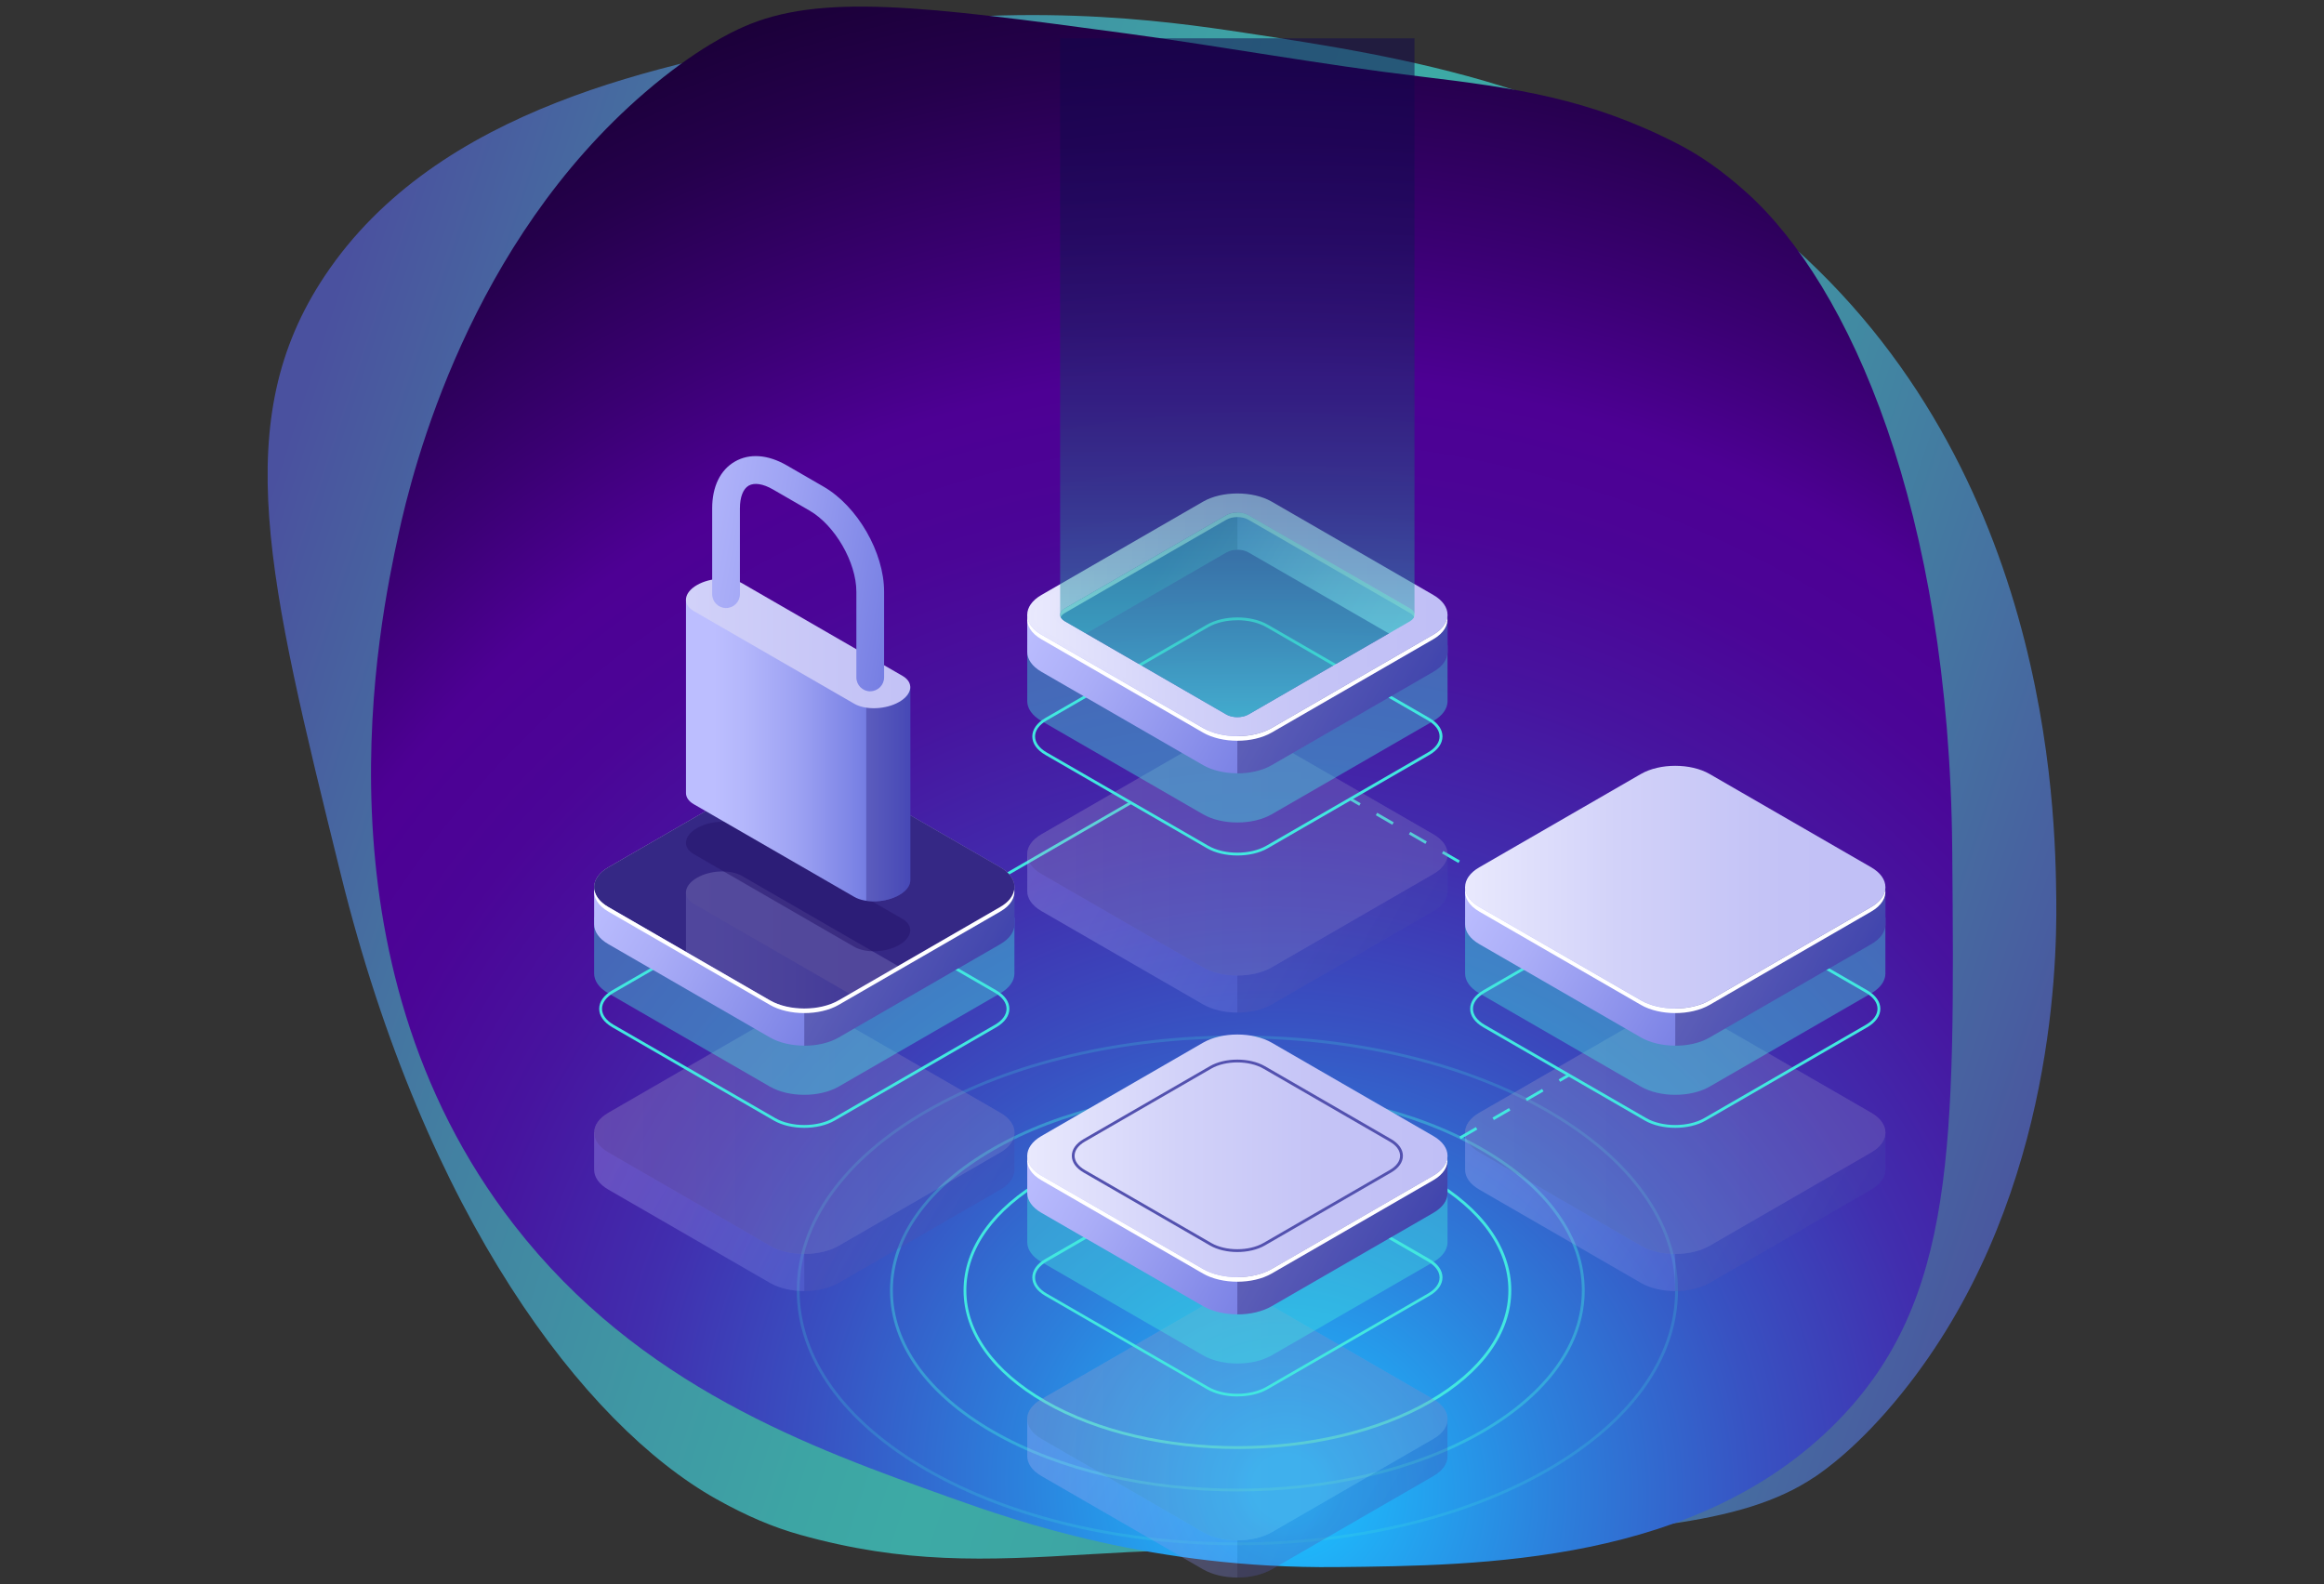 <?xml version="1.0" encoding="UTF-8"?>
<svg xmlns="http://www.w3.org/2000/svg" width="377" height="257" xmlns:xlink="http://www.w3.org/1999/xlink" viewBox="0 0 377 257">
  <rect x="0" y="0" width="377" height="257" fill="#333333" stroke="none"/>
  <defs>
    <style>
      .uuid-2d4c0079-15d6-4300-a5fa-d0e8d7c78477 {
        fill: url(#uuid-e4d0edba-671e-4df9-b4d0-37b944e22ee8);
      }

      .uuid-2d4c0079-15d6-4300-a5fa-d0e8d7c78477, .uuid-7a950a3b-06a1-48db-8ef9-fc72a2fc4776, .uuid-74b0cd50-e785-4b78-bdb3-ade802728a39, .uuid-9e3fcde3-16d3-4291-8264-69091a6544ab, .uuid-3e551daf-2fba-408d-a205-1602e8944d00, .uuid-368892e9-7992-428c-9500-7ddceefe43b2, .uuid-889365cb-3622-4b6f-b969-98321741a870, .uuid-dec9cd2f-1a17-4183-b0ff-939e226aeac0, .uuid-ac3d0be4-e1c3-4c3e-81ca-81c5a4dd141c, .uuid-add8c8bd-8408-4aa2-872e-7eda6b27fd5a, .uuid-e57b1f7a-2e5d-4db4-afb7-97a3eff95682, .uuid-40823f1f-7934-438c-9720-9937b5c29944, .uuid-03dd31e2-8a43-4ba3-b11a-81ebefd1292b, .uuid-54756639-b0c2-42bc-8036-79ed16726a2e, .uuid-6670aa2f-4ff7-4d62-94c8-3924132ec875, .uuid-3fc22a97-26c6-4188-b2fe-1264c3cf4437, .uuid-5e655bb1-f4e3-45d0-a7d3-fba5ac5cc64c, .uuid-bb1f9734-555e-4dc0-8657-e3885317396c, .uuid-fef85fcb-4f82-4043-b7f4-9da6b8b588d0, .uuid-b4dcf3de-2125-47e7-96e5-7fdfe65dd355, .uuid-c97a3e66-06f5-4185-bc58-831d7fd34a69, .uuid-856bfc49-6863-4284-8738-597874ad511f, .uuid-2d0484ad-9d33-4335-ba67-94c26d3c68e3, .uuid-abc890b3-66c9-4353-8a7f-1c8bfbea32bb, .uuid-dc68ea7c-9079-435d-afc5-717d05018dcb, .uuid-8f4aa974-9ee3-4f9a-b678-f2891fc958f0, .uuid-5ad386b9-843f-40e7-895b-192c3acb7a1a, .uuid-1b0cfe45-24fb-4d16-b7c4-12f492ab25b9, .uuid-62c15f5f-3be1-4fb5-ac63-c0d9e3265f7e, .uuid-506584fc-43cf-4a7c-9da8-9af54645c361, .uuid-1883585c-771a-4653-a9aa-107f9c69fd69, .uuid-0cb494ae-dadd-4264-a839-12bc5985fb93, .uuid-ed591919-5526-4585-b383-ee1a614238e2, .uuid-ea2c74dd-5bf5-4c81-b687-0bca0343bcf3, .uuid-a7cc0e16-1800-41d5-ac84-b3747e46571e, .uuid-d2bbf9ef-e4ae-4841-9aa4-b658beb7be94, .uuid-1e983a55-ea39-475c-9ab7-3b47be7de11e, .uuid-bf7f616a-b63c-4e28-8731-ff172fdca24d {
        stroke-width: 0px;
      }

      .uuid-7a950a3b-06a1-48db-8ef9-fc72a2fc4776 {
        fill: url(#uuid-b66e10da-74c8-46cb-9a53-0adaf19b715f);
      }

      .uuid-74b0cd50-e785-4b78-bdb3-ade802728a39 {
        fill: url(#uuid-f34eec60-1a96-4393-8c68-8e2a46e2e536);
      }

      .uuid-9e3fcde3-16d3-4291-8264-69091a6544ab, .uuid-5e655bb1-f4e3-45d0-a7d3-fba5ac5cc64c, .uuid-5ad386b9-843f-40e7-895b-192c3acb7a1a {
        fill: #42e8e0;
      }

      .uuid-3e551daf-2fba-408d-a205-1602e8944d00 {
        fill: url(#uuid-e6f96fd2-064e-4b3b-8f3c-c90935768a73);
      }

      .uuid-368892e9-7992-428c-9500-7ddceefe43b2 {
        fill: url(#uuid-1936cb2e-cb52-42d5-b816-68af070d2037);
      }

      .uuid-917b8144-e028-45ff-a9f0-58225a04c08b {
        opacity: .51;
      }

      .uuid-889365cb-3622-4b6f-b969-98321741a870 {
        fill: url(#uuid-90e4a890-4f12-48bc-9d93-b42789bf5a0d);
      }

      .uuid-dec9cd2f-1a17-4183-b0ff-939e226aeac0 {
        fill: url(#uuid-46a375d3-6d6f-44d2-bce0-ab251547580c);
      }

      .uuid-ac3d0be4-e1c3-4c3e-81ca-81c5a4dd141c {
        fill: url(#uuid-bd49981c-7037-4933-a6e5-1962beba0f57);
      }

      .uuid-add8c8bd-8408-4aa2-872e-7eda6b27fd5a {
        fill: url(#uuid-0ea4bd77-4eae-4471-81ad-edd192a4b2bc);
        mix-blend-mode: lighten;
      }

      .uuid-add8c8bd-8408-4aa2-872e-7eda6b27fd5a, .uuid-ed591919-5526-4585-b383-ee1a614238e2 {
        opacity: .5;
      }

      .uuid-e57b1f7a-2e5d-4db4-afb7-97a3eff95682 {
        fill: url(#uuid-cb4041d8-3fa0-4ac1-a779-9e7dc262b705);
        opacity: .66;
      }

      .uuid-cb3f63b7-301e-4049-8202-637f905234b6 {
        isolation: isolate;
      }

      .uuid-40823f1f-7934-438c-9720-9937b5c29944 {
        fill: url(#uuid-77fec47f-5ee1-4013-9d1d-ae26ca96696d);
      }

      .uuid-03dd31e2-8a43-4ba3-b11a-81ebefd1292b, .uuid-54756639-b0c2-42bc-8036-79ed16726a2e {
        fill: #0f054c;
      }

      .uuid-d0b150ab-1d40-4966-9463-a2ee8fa680d8, .uuid-5e655bb1-f4e3-45d0-a7d3-fba5ac5cc64c {
        opacity: .2;
      }

      .uuid-54756639-b0c2-42bc-8036-79ed16726a2e, .uuid-af02582c-58ba-4c20-b16a-252892518e8b, .uuid-8f4aa974-9ee3-4f9a-b678-f2891fc958f0 {
        opacity: .3;
      }

      .uuid-6670aa2f-4ff7-4d62-94c8-3924132ec875 {
        fill: none;
      }

      .uuid-3fc22a97-26c6-4188-b2fe-1264c3cf4437 {
        fill: url(#uuid-703a8900-079b-4bdc-9383-6cd7af437407);
      }

      .uuid-bb1f9734-555e-4dc0-8657-e3885317396c {
        fill: url(#uuid-8aa47414-4f87-4d6a-bdab-c78d42a95dec);
      }

      .uuid-fef85fcb-4f82-4043-b7f4-9da6b8b588d0 {
        fill: url(#uuid-5a5c5cf4-4864-471a-9cdf-6d5ba648b38f);
      }

      .uuid-b4dcf3de-2125-47e7-96e5-7fdfe65dd355 {
        fill: url(#uuid-9e19fc0c-6d55-4cca-b392-de895bf77c3e);
      }

      .uuid-c97a3e66-06f5-4185-bc58-831d7fd34a69 {
        fill: url(#uuid-b443501b-3b51-4e50-b656-e45f2d6c8705);
      }

      .uuid-856bfc49-6863-4284-8738-597874ad511f {
        fill: url(#uuid-501f8a0e-2359-4394-b622-c5b995e70ea0);
      }

      .uuid-a8061ab0-d4c2-4421-ab30-b05518976ca8 {
        clip-path: url(#uuid-f252dd0a-7d71-4dd0-bf18-d4b3433b3bda);
      }

      .uuid-2d0484ad-9d33-4335-ba67-94c26d3c68e3 {
        fill: url(#uuid-d0abd267-7904-4d6d-bffb-83884a0db87f);
      }

      .uuid-abc890b3-66c9-4353-8a7f-1c8bfbea32bb {
        fill: url(#uuid-3305673b-63c1-44e6-be22-d1db1c102cde);
      }

      .uuid-dc68ea7c-9079-435d-afc5-717d05018dcb {
        fill: #fff;
      }

      .uuid-8f4aa974-9ee3-4f9a-b678-f2891fc958f0, .uuid-ed591919-5526-4585-b383-ee1a614238e2, .uuid-a7cc0e16-1800-41d5-ac84-b3747e46571e {
        fill: #24126a;
      }

      .uuid-5ad386b9-843f-40e7-895b-192c3acb7a1a {
        opacity: .4;
      }

      .uuid-1b0cfe45-24fb-4d16-b7c4-12f492ab25b9 {
        fill: url(#uuid-66a9e13a-3daf-49fc-9fd2-737a69e574ac);
      }

      .uuid-62c15f5f-3be1-4fb5-ac63-c0d9e3265f7e {
        fill: #453c9e;
      }

      .uuid-506584fc-43cf-4a7c-9da8-9af54645c361 {
        fill: url(#uuid-547af570-6dec-4297-b7d3-89407f0db554);
      }

      .uuid-1883585c-771a-4653-a9aa-107f9c69fd69 {
        fill: #5351af;
      }

      .uuid-0cb494ae-dadd-4264-a839-12bc5985fb93 {
        fill: url(#uuid-899e6def-8f27-4f55-b7c9-4e372e550598);
      }

      .uuid-ea2c74dd-5bf5-4c81-b687-0bca0343bcf3 {
        fill: url(#uuid-853f1921-9cbe-41c8-b4ad-742f7e6f6a9d);
      }

      .uuid-d2bbf9ef-e4ae-4841-9aa4-b658beb7be94 {
        fill: url(#uuid-a91be9bf-6fe9-4461-a6a7-510628083f11);
      }

      .uuid-1e983a55-ea39-475c-9ab7-3b47be7de11e {
        fill: url(#uuid-0eac629e-cb1c-4b0d-9271-8b32d95dff2e);
      }

      .uuid-bf7f616a-b63c-4e28-8731-ff172fdca24d {
        fill: url(#uuid-4358faf0-3d25-4322-bc01-8ead54b70eaf);
      }
    </style>
    <linearGradient id="uuid-cb4041d8-3fa0-4ac1-a779-9e7dc262b705" data-name="Áåçûìÿííûé ãðàäèåíò 364" x1="-1714.49" y1="-309.62" x2="-1459.04" y2="-309.62" gradientTransform="translate(-1527.29 -792.97) rotate(-161.73) scale(1.21 1.1)" gradientUnits="userSpaceOnUse">
      <stop offset="0" stop-color="#5761d7"/>
      <stop offset="0" stop-color="#5665d7"/>
      <stop offset=".13" stop-color="#4f93da"/>
      <stop offset=".24" stop-color="#49b8dc"/>
      <stop offset=".34" stop-color="#45d2de"/>
      <stop offset=".43" stop-color="#42e2df"/>
      <stop offset=".51" stop-color="#42e8e0"/>
      <stop offset=".57" stop-color="#43e0df"/>
      <stop offset=".67" stop-color="#46cbde"/>
      <stop offset=".8" stop-color="#4ba9db"/>
      <stop offset=".93" stop-color="#537ad8"/>
      <stop offset="1" stop-color="#5761d7"/>
    </linearGradient>
    <radialGradient id="uuid-e6f96fd2-064e-4b3b-8f3c-c90935768a73" cx="-250.98" cy="-120.26" fx="-250.98" fy="-120.26" r="248.32" gradientTransform="translate(385.17 492.93) rotate(29.96) scale(1.11 1.08)" gradientUnits="userSpaceOnUse">
      <stop offset=".02" stop-color="#1dbfff"/>
      <stop offset=".03" stop-color="#1eb8fb"/>
      <stop offset=".16" stop-color="#2c80dc"/>
      <stop offset=".28" stop-color="#3852c2"/>
      <stop offset=".39" stop-color="#412eae"/>
      <stop offset=".5" stop-color="#47149f"/>
      <stop offset=".59" stop-color="#4b0597"/>
      <stop offset=".67" stop-color="#4d0094"/>
      <stop offset=".75" stop-color="#3b0074"/>
      <stop offset=".86" stop-color="#25004c"/>
      <stop offset=".95" stop-color="#180033"/>
      <stop offset="1" stop-color="#13002a"/>
    </radialGradient>
    <linearGradient id="uuid-547af570-6dec-4297-b7d3-89407f0db554" data-name="Áåçûìÿííûé ãðàäèåíò 54" x1="244.45" y1="171.93" x2="298.55" y2="203.16" gradientUnits="userSpaceOnUse">
      <stop offset="0" stop-color="#bcbeff"/>
      <stop offset=".23" stop-color="#aaadf7"/>
      <stop offset=".68" stop-color="#7b82e5"/>
      <stop offset="1" stop-color="#5761d7"/>
    </linearGradient>
    <linearGradient id="uuid-90e4a890-4f12-48bc-9d93-b42789bf5a0d" data-name="Áåçûìÿííûé ãðàäèåíò 267" x1="237.67" y1="183.74" x2="305.85" y2="183.74" gradientUnits="userSpaceOnUse">
      <stop offset="0" stop-color="#e9e9fd"/>
      <stop offset=".36" stop-color="#d2d2f9"/>
      <stop offset=".71" stop-color="#c4c3f6"/>
      <stop offset="1" stop-color="#c0bff6"/>
    </linearGradient>
    <linearGradient id="uuid-501f8a0e-2359-4394-b622-c5b995e70ea0" data-name="Áåçûìÿííûé ãðàäèåíò 54" x1="244.45" y1="132.12" x2="298.55" y2="163.35" xlink:href="#uuid-547af570-6dec-4297-b7d3-89407f0db554"/>
    <linearGradient id="uuid-703a8900-079b-4bdc-9383-6cd7af437407" data-name="Áåçûìÿííûé ãðàäèåíò 267" x1="237.67" y1="143.92" y2="143.92" xlink:href="#uuid-90e4a890-4f12-48bc-9d93-b42789bf5a0d"/>
    <linearGradient id="uuid-9e19fc0c-6d55-4cca-b392-de895bf77c3e" data-name="Áåçûìÿííûé ãðàäèåíò 54" x1="103.17" y1="171.93" x2="157.26" y2="203.16" xlink:href="#uuid-547af570-6dec-4297-b7d3-89407f0db554"/>
    <linearGradient id="uuid-5a5c5cf4-4864-471a-9cdf-6d5ba648b38f" data-name="Áåçûìÿííûé ãðàäèåíò 267" x1="96.38" x2="164.56" xlink:href="#uuid-90e4a890-4f12-48bc-9d93-b42789bf5a0d"/>
    <linearGradient id="uuid-899e6def-8f27-4f55-b7c9-4e372e550598" data-name="Áåçûìÿííûé ãðàäèåíò 54" x1="103.17" y1="132.12" x2="157.26" y2="163.35" xlink:href="#uuid-547af570-6dec-4297-b7d3-89407f0db554"/>
    <linearGradient id="uuid-4358faf0-3d25-4322-bc01-8ead54b70eaf" data-name="Áåçûìÿííûé ãðàäèåíò 267" x1="96.38" y1="143.92" x2="164.56" y2="143.92" xlink:href="#uuid-90e4a890-4f12-48bc-9d93-b42789bf5a0d"/>
    <linearGradient id="uuid-8aa47414-4f87-4d6a-bdab-c78d42a95dec" data-name="Áåçûìÿííûé ãðàäèåíò 54" x1="173.42" y1="218.41" x2="227.51" y2="249.64" xlink:href="#uuid-547af570-6dec-4297-b7d3-89407f0db554"/>
    <linearGradient id="uuid-f34eec60-1a96-4393-8c68-8e2a46e2e536" data-name="Áåçûìÿííûé ãðàäèåíò 267" x1="166.64" y1="230.21" x2="234.82" y2="230.21" xlink:href="#uuid-90e4a890-4f12-48bc-9d93-b42789bf5a0d"/>
    <linearGradient id="uuid-b443501b-3b51-4e50-b656-e45f2d6c8705" data-name="Áåçûìÿííûé ãðàäèåíò 54" x1="173.42" y1="175.7" x2="227.51" y2="206.93" xlink:href="#uuid-547af570-6dec-4297-b7d3-89407f0db554"/>
    <linearGradient id="uuid-1936cb2e-cb52-42d5-b816-68af070d2037" data-name="Áåçûìÿííûé ãðàäèåíò 267" x1="166.64" y1="187.5" x2="234.82" y2="187.5" xlink:href="#uuid-90e4a890-4f12-48bc-9d93-b42789bf5a0d"/>
    <linearGradient id="uuid-d0abd267-7904-4d6d-bffb-83884a0db87f" data-name="Áåçûìÿííûé ãðàäèåíò 54" x1="173.42" y1="126.76" x2="227.51" y2="157.99" xlink:href="#uuid-547af570-6dec-4297-b7d3-89407f0db554"/>
    <linearGradient id="uuid-46a375d3-6d6f-44d2-bce0-ab251547580c" data-name="Áåçûìÿííûé ãðàäèåíò 267" x1="166.64" y1="138.56" x2="234.82" y2="138.56" xlink:href="#uuid-90e4a890-4f12-48bc-9d93-b42789bf5a0d"/>
    <linearGradient id="uuid-e4d0edba-671e-4df9-b4d0-37b944e22ee8" data-name="Áåçûìÿííûé ãðàäèåíò 54" x1="173.42" y1="87.94" x2="227.51" y2="119.17" xlink:href="#uuid-547af570-6dec-4297-b7d3-89407f0db554"/>
    <linearGradient id="uuid-853f1921-9cbe-41c8-b4ad-742f7e6f6a9d" data-name="Áåçûìÿííûé ãðàäèåíò 34" x1="176.67" y1="85.83" x2="224.91" y2="113.69" gradientUnits="userSpaceOnUse">
      <stop offset=".24" stop-color="#5761d7"/>
      <stop offset=".39" stop-color="#7a81e5"/>
      <stop offset=".55" stop-color="#979bf0"/>
      <stop offset=".7" stop-color="#abaef8"/>
      <stop offset=".85" stop-color="#b7bafd"/>
      <stop offset="1" stop-color="#bcbeff"/>
    </linearGradient>
    <linearGradient id="uuid-66a9e13a-3daf-49fc-9fd2-737a69e574ac" data-name="Áåçûìÿííûé ãðàäèåíò 267" x1="166.64" y1="99.74" x2="234.82" y2="99.74" xlink:href="#uuid-90e4a890-4f12-48bc-9d93-b42789bf5a0d"/>
    <linearGradient id="uuid-a91be9bf-6fe9-4461-a6a7-510628083f11" data-name="Áåçûìÿííûé ãðàäèåíò 267" x1="167.68" y1="99.74" x2="233.77" y2="99.74" xlink:href="#uuid-90e4a890-4f12-48bc-9d93-b42789bf5a0d"/>
    <linearGradient id="uuid-0ea4bd77-4eae-4471-81ad-edd192a4b2bc" data-name="Áåçûìÿííûé ãðàäèåíò 56" x1="200.72" y1="116.34" x2="200.72" y2="6.21" gradientUnits="userSpaceOnUse">
      <stop offset="0" stop-color="#42e8e0"/>
      <stop offset=".11" stop-color="#36b5bf"/>
      <stop offset=".22" stop-color="#2c87a0"/>
      <stop offset=".34" stop-color="#235f86"/>
      <stop offset=".46" stop-color="#1b3e71"/>
      <stop offset=".58" stop-color="#162560"/>
      <stop offset=".71" stop-color="#121355"/>
      <stop offset=".85" stop-color="#0f084e"/>
      <stop offset="1" stop-color="#0f054c"/>
    </linearGradient>
    <clipPath id="uuid-f252dd0a-7d71-4dd0-bf18-d4b3433b3bda">
      <path class="uuid-6670aa2f-4ff7-4d62-94c8-3924132ec875" d="M124.91,162.27l-26.22-15.14c-3.07-1.77-3.07-4.66,0-6.43l26.22-15.14c3.07-1.77,8.07-1.77,11.14,0l26.22,15.14c3.07,1.77,3.07,4.66,0,6.43l-26.22,15.14c-3.07,1.77-8.07,1.77-11.14,0Z"/>
    </clipPath>
    <linearGradient id="uuid-3305673b-63c1-44e6-be22-d1db1c102cde" data-name="Áåçûìÿííûé ãðàäèåíò 36" x1="115.84" y1="169.26" x2="152.23" y2="169.26" gradientUnits="userSpaceOnUse">
      <stop offset="0" stop-color="#bcbeff"/>
      <stop offset=".14" stop-color="#b3b6fb"/>
      <stop offset=".37" stop-color="#9da2f3"/>
      <stop offset=".65" stop-color="#7981e4"/>
      <stop offset=".87" stop-color="#5761d7"/>
    </linearGradient>
    <linearGradient id="uuid-bd49981c-7037-4933-a6e5-1962beba0f57" data-name="Áåçûìÿííûé ãðàäèåíò 267" x1="77.49" y1="151.88" x2="167.29" y2="151.88" xlink:href="#uuid-90e4a890-4f12-48bc-9d93-b42789bf5a0d"/>
    <linearGradient id="uuid-b66e10da-74c8-46cb-9a53-0adaf19b715f" data-name="Áåçûìÿííûé ãðàäèåíò 36" y1="121.77" y2="121.77" xlink:href="#uuid-3305673b-63c1-44e6-be22-d1db1c102cde"/>
    <linearGradient id="uuid-77fec47f-5ee1-4013-9d1d-ae26ca96696d" data-name="Áåçûìÿííûé ãðàäèåíò 267" x1="77.49" y1="104.39" x2="167.29" y2="104.39" xlink:href="#uuid-90e4a890-4f12-48bc-9d93-b42789bf5a0d"/>
    <linearGradient id="uuid-0eac629e-cb1c-4b0d-9271-8b32d95dff2e" data-name="Áåçûìÿííûé ãðàäèåíò 36" x1="102.3" y1="87.95" x2="167.34" y2="99.12" xlink:href="#uuid-3305673b-63c1-44e6-be22-d1db1c102cde"/>
  </defs>
  <g class="uuid-cb3f63b7-301e-4049-8202-637f905234b6">
    <g id="uuid-0584bf3f-f0dc-4e0d-ba0a-e9692b853e53" data-name="Designs">
      <g id="uuid-9c987a80-cadd-4585-abca-b6696c8ca40b" data-name="4">
        <path class="uuid-e57b1f7a-2e5d-4db4-afb7-97a3eff95682" d="M294.31,239.65c1.59-1.07,7.24-4.97,14.24-13.68,24.12-29.97,25.16-68.14,25.02-80.07-.17-14.14-.84-71.96-46.68-109.29-27.74-22.59-59.4-27.4-85.18-31.32-12.45-1.89-37.68-5.51-68.91.36-24.89,4.67-61.78,11.6-80.12,39.11-15.59,23.39-9.29,48.92,2.6,97.06,13.69,55.46,39.49,89.29,60.83,101.31,5.03,2.83,9.42,4.66,13.72,5.86,16.84,4.69,29.76,4.2,46.9,3.15,17.15-1.06,34.4-1.07,51.58-1.88,35.95-1.68,54.17-2.69,66-10.62Z"/>
        <path class="uuid-3e551daf-2fba-408d-a205-1602e8944d00" d="M120.53,4.39c-1.67.74-7.65,3.5-15.9,10.6-28.4,24.43-37.59,60.55-40.04,71.93-2.9,13.48-14.77,68.58,18.83,111.83,20.34,26.18,48.09,36.1,70.67,44.17,10.91,3.9,33.07,11.6,62.72,11.3,23.64-.24,58.67-.6,81.28-23.67,19.22-19.61,19.01-44.96,18.6-92.75-.47-55.06-16.62-91.59-33.43-106.63-3.96-3.54-7.56-6.03-11.21-7.89-14.3-7.31-26.15-9.02-41.95-10.91-15.82-1.89-31.5-4.79-47.29-6.93-33.05-4.47-49.83-6.59-62.29-1.05Z"/>
        <g>
          <g>
            <path class="uuid-5ad386b9-843f-40e7-895b-192c3acb7a1a" d="M200.73,241.95c-14.41,0-28.82-3.17-39.8-9.5-10.67-6.16-16.55-14.37-16.55-23.11s5.88-16.95,16.55-23.11c21.94-12.67,57.65-12.67,79.59,0,10.67,6.16,16.55,14.37,16.55,23.11s-5.88,16.94-16.55,23.11c-10.97,6.33-25.38,9.5-39.79,9.5ZM200.72,177.18c-14.33,0-28.66,3.15-39.56,9.45-10.52,6.08-16.32,14.14-16.32,22.71,0,8.57,5.8,16.63,16.32,22.71,21.82,12.6,57.31,12.6,79.13,0,10.52-6.08,16.32-14.14,16.32-22.71s-5.8-16.63-16.32-22.71c-10.91-6.3-25.24-9.45-39.57-9.45Z"/>
            <path class="uuid-5e655bb1-f4e3-45d0-a7d3-fba5ac5cc64c" d="M200.73,250.68c-18.29,0-36.57-4.02-50.5-12.06-13.53-7.81-20.98-18.21-20.98-29.29,0-11.07,7.45-21.47,20.98-29.29,27.84-16.08,73.15-16.08,100.99,0,13.53,7.81,20.98,18.21,20.98,29.29s-7.45,21.47-20.98,29.29c-13.92,8.04-32.21,12.06-50.5,12.06ZM200.72,168.44c-18.2,0-36.41,4-50.26,12-13.38,7.73-20.75,17.99-20.75,28.89s7.37,21.16,20.75,28.89c27.72,16,72.82,16,100.53,0,13.38-7.73,20.75-17.99,20.75-28.89s-7.37-21.16-20.75-28.89c-13.86-8-32.06-12-50.27-12Z"/>
            <path class="uuid-9e3fcde3-16d3-4291-8264-69091a6544ab" d="M200.73,235.06c-11.36,0-22.72-2.5-31.36-7.49-8.42-4.86-13.06-11.34-13.06-18.24s4.64-13.38,13.06-18.24c17.29-9.99,45.43-9.98,62.73,0,8.42,4.86,13.06,11.34,13.06,18.24s-4.64,13.38-13.06,18.24h0c-8.65,4.99-20.01,7.49-31.36,7.49ZM200.72,184.06c-11.28,0-22.55,2.48-31.13,7.43-8.27,4.78-12.83,11.11-12.83,17.84s4.56,13.07,12.83,17.84c17.17,9.91,45.1,9.91,62.27,0h0c8.27-4.78,12.83-11.11,12.83-17.84s-4.56-13.07-12.83-17.84c-8.58-4.96-19.86-7.43-31.13-7.43Z"/>
          </g>
          <g>
            <rect class="uuid-9e3fcde3-16d3-4291-8264-69091a6544ab" x="250.64" y="147.12" width=".46" height="1.7" transform="translate(-2.7 291.27) rotate(-60.01)"/>
            <path class="uuid-9e3fcde3-16d3-4291-8264-69091a6544ab" d="M247.33,146.2l-2.68-1.55.23-.4,2.68,1.55-.23.4ZM241.97,143.1l-2.68-1.55.23-.4,2.68,1.55-.23.4ZM236.6,140l-2.69-1.55.23-.4,2.68,1.55-.23.4ZM231.23,136.9l-2.68-1.55.23-.4,2.68,1.55-.23.4ZM225.86,133.8l-2.68-1.55.23-.4,2.68,1.55-.23.4Z"/>
            <rect class="uuid-9e3fcde3-16d3-4291-8264-69091a6544ab" x="219.64" y="129.23" width=".46" height="1.7" transform="translate(-2.73 255.42) rotate(-59.99)"/>
          </g>
          <g>
            <g class="uuid-af02582c-58ba-4c20-b16a-252892518e8b">
              <path class="uuid-506584fc-43cf-4a7c-9da8-9af54645c361" d="M305.85,189.68v-5.94l-1.64-.91c-.46,2.8-3.76,4.65-6.52,5.04l-18.79,10.99-8.2,2.96-26.17-13.51.6-.35c-2.24-1.04-3.44-3.44-4.65-5.62l-1.76,1.05-1.05.29v6.09h0c0,1.16.77,2.33,2.3,3.21l26.22,15.14c3.07,1.77,8.07,1.77,11.14,0l26.22-15.14c1.51-.87,2.28-2.01,2.3-3.16,0-.05,0-.1,0-.15h0Z"/>
              <path class="uuid-54756639-b0c2-42bc-8036-79ed16726a2e" d="M297.69,187.86l-18.79,10.99-7.14,2.58v8.03c2.02,0,4.03-.44,5.57-1.33l26.22-15.14c1.51-.87,2.28-2.01,2.3-3.16,0-.05,0-.1,0-.15h0s0-5.94,0-5.94l-1.5-.84h-.16c-.51,2.76-3.77,4.58-6.51,4.96Z"/>
              <path class="uuid-889365cb-3622-4b6f-b969-98321741a870" d="M266.19,202.09l-26.22-15.14c-3.07-1.77-3.07-4.66,0-6.43l26.22-15.14c3.07-1.77,8.07-1.77,11.14,0l26.22,15.14c3.07,1.77,3.07,4.66,0,6.43l-26.22,15.14c-3.07,1.77-8.07,1.77-11.14,0Z"/>
              <g class="uuid-af02582c-58ba-4c20-b16a-252892518e8b">
                <path class="uuid-03dd31e2-8a43-4ba3-b11a-81ebefd1292b" d="M266.19,202.09l-26.22-15.14c-3.07-1.77-3.07-4.66,0-6.43l26.22-15.14c3.07-1.77,8.07-1.77,11.14,0l26.22,15.14c3.07,1.77,3.07,4.66,0,6.43l-26.22,15.14c-3.07,1.77-8.07,1.77-11.14,0Z"/>
              </g>
            </g>
            <g>
              <path class="uuid-9e3fcde3-16d3-4291-8264-69091a6544ab" d="M271.76,182.96c-1.79,0-3.58-.39-4.94-1.18l-26.22-15.14c-1.36-.79-2.11-1.85-2.11-2.99s.75-2.2,2.11-2.99l26.22-15.14c2.73-1.57,7.16-1.57,9.88,0l26.22,15.14c1.36.79,2.11,1.85,2.11,2.99s-.75,2.2-2.11,2.99l-26.22,15.14c-1.36.79-3.15,1.18-4.94,1.18ZM271.76,144.8c-1.71,0-3.41.37-4.71,1.12l-26.22,15.14c-1.21.7-1.88,1.62-1.88,2.59s.67,1.89,1.88,2.59l26.22,15.14c2.6,1.5,6.83,1.5,9.42,0l26.22-15.14c1.21-.7,1.88-1.62,1.88-2.59s-.67-1.89-1.88-2.59l-26.22-15.14c-1.3-.75-3.01-1.12-4.71-1.12Z"/>
              <g>
                <path class="uuid-5ad386b9-843f-40e7-895b-192c3acb7a1a" d="M305.85,157.84v-8.98l-1.64-.91c-.46,2.8-3.76,4.65-6.52,5.04l-18.79,10.99-8.2,2.96-26.17-13.51.6-.35c-2.24-1.04-3.44-3.44-4.65-5.62l-1.76,1.05-1.05.29v9.13h0c0,1.16.77,2.33,2.3,3.21l26.22,15.14c3.07,1.77,8.07,1.77,11.14,0l26.22-15.14c1.51-.87,2.28-2.01,2.3-3.16,0-.05,0-.1,0-.15h0Z"/>
                <g>
                  <path class="uuid-856bfc49-6863-4284-8738-597874ad511f" d="M305.85,149.86v-5.94l-1.64-.91c-.46,2.8-3.76,4.65-6.52,5.04l-18.79,10.99-8.2,2.96-26.17-13.51.6-.35c-2.24-1.04-3.44-3.44-4.65-5.62l-1.76,1.05-1.05.29v6.09h0c0,1.16.77,2.33,2.3,3.21l26.22,15.14c3.07,1.77,8.07,1.77,11.14,0l26.22-15.14c1.51-.87,2.28-2.01,2.3-3.16,0-.05,0-.1,0-.15h0Z"/>
                  <path class="uuid-54756639-b0c2-42bc-8036-79ed16726a2e" d="M297.69,148.04l-18.79,10.99-7.14,2.58v8.03c2.02,0,4.03-.44,5.57-1.33l26.22-15.14c1.51-.87,2.28-2.01,2.3-3.16,0-.05,0-.1,0-.15h0s0-5.94,0-5.94l-1.5-.84h-.16c-.51,2.76-3.77,4.58-6.51,4.96Z"/>
                  <path class="uuid-3fc22a97-26c6-4188-b2fe-1264c3cf4437" d="M266.19,162.27l-26.22-15.14c-3.07-1.77-3.07-4.66,0-6.43l26.22-15.14c3.07-1.77,8.07-1.77,11.14,0l26.22,15.14c3.07,1.77,3.07,4.66,0,6.43l-26.22,15.14c-3.07,1.77-8.07,1.77-11.14,0Z"/>
                  <path class="uuid-dc68ea7c-9079-435d-afc5-717d05018dcb" d="M303.55,147.14l-26.22,15.14c-3.07,1.77-8.07,1.77-11.14,0l-26.22-15.14c-1.37-.79-2.13-1.81-2.27-2.84-.18,1.28.58,2.6,2.27,3.58l26.22,15.14c3.07,1.77,8.07,1.77,11.14,0l26.22-15.14c1.7-.98,2.45-2.3,2.27-3.58-.15,1.04-.9,2.05-2.27,2.84Z"/>
                </g>
              </g>
            </g>
          </g>
          <polygon class="uuid-9e3fcde3-16d3-4291-8264-69091a6544ab" points="151.03 149.19 150.8 148.79 183.27 130.05 183.5 130.45 151.03 149.19"/>
          <g>
            <g class="uuid-af02582c-58ba-4c20-b16a-252892518e8b">
              <path class="uuid-b4dcf3de-2125-47e7-96e5-7fdfe65dd355" d="M164.56,189.68v-5.94s-1.64-.91-1.64-.91c-.46,2.8-3.76,4.65-6.52,5.04l-18.79,10.99-8.2,2.96-26.17-13.51.6-.35c-2.24-1.04-3.44-3.44-4.65-5.62l-1.76,1.05-1.05.29v6.09h0c0,1.16.77,2.33,2.3,3.21l26.22,15.14c3.07,1.77,8.07,1.77,11.14,0l26.22-15.14c1.51-.87,2.28-2.01,2.3-3.16,0-.05,0-.1,0-.15h0Z"/>
              <path class="uuid-54756639-b0c2-42bc-8036-79ed16726a2e" d="M156.4,187.86l-18.79,10.99-7.14,2.58v8.03c2.02,0,4.03-.44,5.57-1.33l26.22-15.14c1.51-.87,2.28-2.01,2.3-3.16,0-.05,0-.1,0-.15h0s0-5.94,0-5.94l-1.5-.84h-.16c-.51,2.76-3.77,4.58-6.51,4.96Z"/>
              <path class="uuid-fef85fcb-4f82-4043-b7f4-9da6b8b588d0" d="M124.91,202.09l-26.22-15.14c-3.07-1.77-3.07-4.66,0-6.43l26.22-15.14c3.07-1.77,8.07-1.77,11.14,0l26.22,15.14c3.07,1.77,3.07,4.66,0,6.43l-26.22,15.14c-3.07,1.77-8.07,1.77-11.14,0Z"/>
              <g class="uuid-af02582c-58ba-4c20-b16a-252892518e8b">
                <path class="uuid-03dd31e2-8a43-4ba3-b11a-81ebefd1292b" d="M124.91,202.09l-26.22-15.14c-3.07-1.77-3.07-4.66,0-6.43l26.22-15.14c3.07-1.77,8.07-1.77,11.14,0l26.22,15.14c3.07,1.77,3.07,4.66,0,6.43l-26.22,15.14c-3.07,1.77-8.07,1.77-11.14,0Z"/>
              </g>
            </g>
            <g>
              <path class="uuid-9e3fcde3-16d3-4291-8264-69091a6544ab" d="M130.47,182.96c-1.79,0-3.58-.39-4.94-1.18l-26.22-15.14c-1.36-.79-2.11-1.85-2.11-2.99s.75-2.2,2.11-2.99l26.22-15.14c2.73-1.57,7.16-1.57,9.88,0l26.22,15.14c1.36.79,2.11,1.85,2.11,2.99s-.75,2.2-2.11,2.99l-26.22,15.14c-1.36.79-3.15,1.18-4.94,1.18ZM125.76,181.38c2.6,1.5,6.83,1.5,9.42,0l26.22-15.14c1.21-.7,1.88-1.62,1.88-2.59s-.67-1.89-1.88-2.59l-26.22-15.14c-2.6-1.5-6.83-1.5-9.42,0l-26.22,15.14c-1.21.7-1.88,1.62-1.88,2.59s.67,1.89,1.88,2.59l26.22,15.14Z"/>
              <g>
                <path class="uuid-5ad386b9-843f-40e7-895b-192c3acb7a1a" d="M164.56,157.84v-8.98l-1.64-.91c-.46,2.8-3.76,4.65-6.52,5.04l-18.79,10.99-8.2,2.96-26.17-13.51.6-.35c-2.24-1.04-3.44-3.44-4.65-5.62l-1.76,1.05-1.05.29v9.13h0c0,1.16.77,2.33,2.3,3.21l26.22,15.14c3.07,1.77,8.07,1.77,11.14,0l26.22-15.14c1.51-.87,2.28-2.01,2.3-3.16,0-.05,0-.1,0-.15h0Z"/>
                <g>
                  <path class="uuid-0cb494ae-dadd-4264-a839-12bc5985fb93" d="M164.56,149.86v-5.94l-1.64-.91c-.46,2.8-3.76,4.65-6.52,5.04l-18.79,10.99-8.2,2.96-26.17-13.51.6-.35c-2.24-1.04-3.44-3.44-4.65-5.62l-1.76,1.05-1.05.29v6.09h0c0,1.16.77,2.33,2.3,3.21l26.22,15.14c3.07,1.77,8.07,1.77,11.14,0l26.22-15.14c1.51-.87,2.28-2.01,2.3-3.16,0-.05,0-.1,0-.15h0Z"/>
                  <path class="uuid-54756639-b0c2-42bc-8036-79ed16726a2e" d="M156.4,148.04l-18.79,10.99-7.14,2.58v8.03c2.02,0,4.03-.44,5.57-1.33l26.22-15.14c1.51-.87,2.28-2.01,2.3-3.16,0-.05,0-.1,0-.15h0s0-5.94,0-5.94l-1.5-.84h-.16c-.51,2.76-3.77,4.58-6.51,4.96Z"/>
                  <path class="uuid-bf7f616a-b63c-4e28-8731-ff172fdca24d" d="M124.91,162.27l-26.22-15.14c-3.07-1.77-3.07-4.66,0-6.43l26.22-15.14c3.07-1.77,8.07-1.77,11.14,0l26.22,15.14c3.07,1.77,3.07,4.66,0,6.43l-26.22,15.14c-3.07,1.77-8.07,1.77-11.14,0Z"/>
                  <path class="uuid-a7cc0e16-1800-41d5-ac84-b3747e46571e" d="M124.91,162.27l-26.22-15.14c-3.07-1.77-3.07-4.66,0-6.43l26.22-15.14c3.07-1.77,8.07-1.77,11.14,0l26.22,15.14c3.07,1.77,3.07,4.66,0,6.43l-26.22,15.14c-3.07,1.77-8.07,1.77-11.14,0Z"/>
                  <g class="uuid-917b8144-e028-45ff-a9f0-58225a04c08b">
                    <path class="uuid-62c15f5f-3be1-4fb5-ac63-c0d9e3265f7e" d="M124.91,162.27l-26.22-15.14c-3.07-1.77-3.07-4.66,0-6.43l26.22-15.14c3.07-1.77,8.07-1.77,11.14,0l26.22,15.14c3.07,1.77,3.07,4.66,0,6.43l-26.22,15.14c-3.07,1.77-8.07,1.77-11.14,0Z"/>
                  </g>
                  <path class="uuid-dc68ea7c-9079-435d-afc5-717d05018dcb" d="M162.26,147.14l-26.22,15.14c-3.07,1.77-8.07,1.77-11.14,0l-26.22-15.14c-1.37-.79-2.13-1.81-2.27-2.84-.18,1.28.58,2.6,2.27,3.58l26.22,15.14c3.07,1.77,8.07,1.77,11.14,0l26.22-15.14c1.7-.98,2.45-2.3,2.27-3.58-.15,1.04-.9,2.05-2.27,2.84Z"/>
                </g>
              </g>
            </g>
          </g>
          <g>
            <polygon class="uuid-9e3fcde3-16d3-4291-8264-69091a6544ab" points="222.08 193.39 221.85 192.99 223.32 192.15 223.55 192.54 222.08 193.39"/>
            <path class="uuid-9e3fcde3-16d3-4291-8264-69091a6544ab" d="M226.24,190.99l-.23-.4,2.68-1.55.23.4-2.68,1.55ZM231.6,187.89l-.23-.4,2.68-1.55.23.4-2.68,1.55ZM236.97,184.79l-.23-.4,2.68-1.55.23.4-2.68,1.55ZM242.34,181.7l-.23-.4,2.68-1.55.23.4-2.68,1.55ZM247.71,178.6l-.23-.4,2.68-1.55.23.4-2.68,1.55Z"/>
            <polygon class="uuid-9e3fcde3-16d3-4291-8264-69091a6544ab" points="253.08 175.5 252.85 175.1 254.32 174.25 254.55 174.65 253.08 175.5"/>
          </g>
          <g>
            <g class="uuid-af02582c-58ba-4c20-b16a-252892518e8b">
              <path class="uuid-bb1f9734-555e-4dc0-8657-e3885317396c" d="M234.82,236.15v-5.94l-1.64-.91c-.46,2.8-3.76,4.65-6.52,5.04l-18.79,10.99-8.2,2.96-26.17-13.51.6-.35c-2.24-1.04-3.44-3.44-4.65-5.62l-1.76,1.05-1.05.29v6.09h0c0,1.16.77,2.33,2.3,3.21l26.22,15.14c3.07,1.77,8.07,1.77,11.14,0l26.22-15.14c1.51-.87,2.28-2.01,2.3-3.16,0-.05,0-.1,0-.15h0Z"/>
              <path class="uuid-54756639-b0c2-42bc-8036-79ed16726a2e" d="M226.65,234.33l-18.79,10.99-7.14,2.58v8.03c2.02,0,4.03-.44,5.57-1.33l26.22-15.14c1.51-.87,2.28-2.01,2.3-3.16,0-.05,0-.1,0-.15h0s0-5.94,0-5.94l-1.5-.84h-.16c-.51,2.76-3.77,4.58-6.51,4.96Z"/>
              <path class="uuid-74b0cd50-e785-4b78-bdb3-ade802728a39" d="M195.16,248.56l-26.22-15.14c-3.07-1.77-3.07-4.66,0-6.43l26.22-15.14c3.07-1.77,8.07-1.77,11.14,0l26.22,15.14c3.07,1.77,3.07,4.66,0,6.43l-26.22,15.14c-3.07,1.77-8.07,1.77-11.14,0Z"/>
              <g class="uuid-af02582c-58ba-4c20-b16a-252892518e8b">
                <path class="uuid-03dd31e2-8a43-4ba3-b11a-81ebefd1292b" d="M195.16,248.56l-26.22-15.14c-3.07-1.77-3.07-4.66,0-6.43l26.22-15.14c3.07-1.77,8.07-1.77,11.14,0l26.22,15.14c3.07,1.77,3.07,4.66,0,6.43l-26.22,15.14c-3.07,1.77-8.07,1.77-11.14,0Z"/>
              </g>
            </g>
            <g>
              <path class="uuid-9e3fcde3-16d3-4291-8264-69091a6544ab" d="M200.73,226.54c-1.79,0-3.58-.39-4.94-1.18l-26.22-15.14c-1.36-.79-2.11-1.85-2.11-2.99s.75-2.2,2.11-2.99l26.22-15.14c2.73-1.57,7.16-1.57,9.88,0l26.22,15.14c1.36.79,2.11,1.85,2.11,2.99s-.75,2.2-2.11,2.98l-26.22,15.14c-1.36.79-3.15,1.18-4.94,1.18ZM200.72,188.39c-1.71,0-3.41.38-4.71,1.13l-26.22,15.14c-1.21.7-1.88,1.62-1.88,2.59s.67,1.89,1.88,2.59l26.22,15.14c2.6,1.5,6.83,1.5,9.42,0l26.22-15.14c1.21-.7,1.88-1.62,1.88-2.59s-.67-1.89-1.88-2.59l-26.22-15.14c-1.3-.75-3.01-1.13-4.71-1.13Z"/>
              <g>
                <path class="uuid-5ad386b9-843f-40e7-895b-192c3acb7a1a" d="M234.82,201.43v-8.98s-1.64-.91-1.64-.91c-.46,2.8-3.76,4.65-6.52,5.04l-18.79,10.99-8.2,2.96-26.17-13.51.6-.35c-2.24-1.04-3.44-3.44-4.65-5.62l-1.76,1.05-1.05.29v9.13h0c0,1.16.77,2.33,2.3,3.21l26.22,15.14c3.07,1.77,8.07,1.77,11.14,0l26.22-15.14c1.51-.87,2.28-2.01,2.3-3.16,0-.05,0-.1,0-.15h0Z"/>
                <g>
                  <path class="uuid-c97a3e66-06f5-4185-bc58-831d7fd34a69" d="M234.82,193.45v-5.94s-1.64-.91-1.64-.91c-.46,2.8-3.76,4.65-6.52,5.04l-18.79,10.99-8.2,2.96-26.17-13.51.6-.35c-2.24-1.04-3.44-3.44-4.65-5.62l-1.76,1.05-1.05.29v6.09h0c0,1.16.77,2.33,2.3,3.21l26.22,15.14c3.07,1.77,8.07,1.77,11.14,0l26.22-15.14c1.51-.87,2.28-2.01,2.3-3.16,0-.05,0-.1,0-.15h0Z"/>
                  <path class="uuid-54756639-b0c2-42bc-8036-79ed16726a2e" d="M226.65,191.63l-18.79,10.99-7.14,2.58v8.03c2.02,0,4.03-.44,5.57-1.33l26.22-15.14c1.51-.87,2.28-2.01,2.3-3.16,0-.05,0-.1,0-.15h0s0-5.94,0-5.94l-1.5-.84h-.16c-.51,2.76-3.77,4.58-6.51,4.96Z"/>
                  <path class="uuid-368892e9-7992-428c-9500-7ddceefe43b2" d="M195.16,205.86l-26.22-15.14c-3.07-1.77-3.07-4.66,0-6.43l26.22-15.14c3.07-1.77,8.07-1.77,11.14,0l26.22,15.14c3.07,1.77,3.07,4.66,0,6.43l-26.22,15.14c-3.07,1.77-8.07,1.77-11.14,0Z"/>
                  <path class="uuid-1883585c-771a-4653-a9aa-107f9c69fd69" d="M200.73,203.11c-1.62,0-3.23-.36-4.46-1.07l-20.49-11.83c-1.23-.71-1.91-1.67-1.91-2.71,0-1.04.68-2,1.91-2.71l20.48-11.83c2.46-1.42,6.47-1.42,8.93,0l20.48,11.83c1.23.71,1.91,1.67,1.91,2.71,0,1.04-.68,2-1.91,2.71l-20.48,11.83c-1.23.71-2.85,1.07-4.47,1.07ZM196.49,201.64c2.33,1.35,6.13,1.35,8.47,0l20.48-11.83c1.09-.63,1.68-1.45,1.68-2.31s-.6-1.69-1.69-2.31l-20.48-11.83c-2.34-1.35-6.14-1.35-8.47,0l-20.48,11.83c-1.09.63-1.68,1.45-1.68,2.31s.6,1.69,1.68,2.31l20.49,11.83Z"/>
                  <path class="uuid-dc68ea7c-9079-435d-afc5-717d05018dcb" d="M232.51,190.72l-26.22,15.14c-3.07,1.77-8.07,1.77-11.14,0l-26.22-15.14c-1.37-.79-2.13-1.81-2.27-2.84-.18,1.28.58,2.6,2.27,3.58l26.22,15.14c3.07,1.77,8.07,1.77,11.14,0l26.22-15.14c1.7-.98,2.45-2.3,2.27-3.58-.15,1.04-.9,2.05-2.27,2.84Z"/>
                </g>
              </g>
            </g>
          </g>
          <g>
            <g class="uuid-af02582c-58ba-4c20-b16a-252892518e8b">
              <path class="uuid-2d0484ad-9d33-4335-ba67-94c26d3c68e3" d="M234.82,144.5v-5.94l-1.64-.91c-.46,2.8-3.76,4.65-6.52,5.04l-18.79,10.99-8.2,2.96-26.17-13.51.6-.35c-2.24-1.04-3.44-3.44-4.65-5.62l-1.76,1.05-1.05.29v6.09h0c0,1.16.77,2.33,2.3,3.21l26.22,15.14c3.07,1.77,8.07,1.77,11.14,0l26.22-15.14c1.51-.87,2.28-2.01,2.3-3.16,0-.05,0-.1,0-.15h0Z"/>
              <path class="uuid-54756639-b0c2-42bc-8036-79ed16726a2e" d="M226.65,142.68l-18.79,10.99-7.14,2.58v8.03c2.02,0,4.03-.44,5.57-1.33l26.22-15.14c1.51-.87,2.28-2.01,2.3-3.16,0-.05,0-.1,0-.15h0s0-5.94,0-5.94l-1.5-.84h-.16c-.51,2.76-3.77,4.58-6.51,4.96Z"/>
              <path class="uuid-dec9cd2f-1a17-4183-b0ff-939e226aeac0" d="M195.16,156.92l-26.22-15.14c-3.07-1.77-3.07-4.66,0-6.43l26.22-15.14c3.07-1.77,8.07-1.77,11.14,0l26.22,15.14c3.07,1.77,3.07,4.66,0,6.43l-26.22,15.14c-3.07,1.77-8.07,1.77-11.14,0Z"/>
              <g class="uuid-af02582c-58ba-4c20-b16a-252892518e8b">
                <path class="uuid-03dd31e2-8a43-4ba3-b11a-81ebefd1292b" d="M195.16,156.92l-26.22-15.14c-3.07-1.77-3.07-4.66,0-6.43l26.22-15.14c3.07-1.77,8.07-1.77,11.14,0l26.22,15.14c3.07,1.77,3.07,4.66,0,6.43l-26.22,15.14c-3.07,1.77-8.07,1.77-11.14,0Z"/>
              </g>
            </g>
            <g>
              <g>
                <path class="uuid-9e3fcde3-16d3-4291-8264-69091a6544ab" d="M200.73,138.78c-1.79,0-3.58-.39-4.94-1.18l-26.22-15.14c-1.36-.79-2.11-1.85-2.11-2.99s.75-2.2,2.11-2.99l26.22-15.14c2.73-1.57,7.16-1.57,9.88,0l26.22,15.14c1.36.79,2.11,1.85,2.11,2.99s-.75,2.2-2.11,2.99l-26.22,15.14c-1.36.79-3.15,1.18-4.94,1.18ZM200.72,100.62c-1.71,0-3.41.37-4.71,1.12l-26.22,15.14c-1.21.7-1.88,1.62-1.88,2.59s.67,1.89,1.88,2.59l26.22,15.14c2.6,1.5,6.83,1.5,9.42,0l26.22-15.14c1.21-.7,1.88-1.62,1.88-2.59s-.67-1.89-1.88-2.59l-26.22-15.14c-1.3-.75-3.01-1.13-4.71-1.13Z"/>
                <g>
                  <path class="uuid-5ad386b9-843f-40e7-895b-192c3acb7a1a" d="M234.82,113.66v-8.98s-1.64-.91-1.64-.91c-.46,2.8-3.76,4.65-6.52,5.04l-18.79,10.99-8.2,2.96-26.17-13.51.6-.35c-2.24-1.04-3.44-3.44-4.65-5.62l-1.76,1.05-1.05.29v9.13h0c0,1.16.77,2.33,2.3,3.21l26.22,15.14c3.07,1.77,8.07,1.77,11.14,0l26.22-15.14c1.51-.87,2.28-2.01,2.3-3.16,0-.05,0-.1,0-.15h0Z"/>
                  <g>
                    <g>
                      <path class="uuid-2d4c0079-15d6-4300-a5fa-d0e8d7c78477" d="M234.82,105.68v-5.94s-1.64-.91-1.64-.91c-.46,2.8-3.76,4.65-6.52,5.04l-18.79,10.99-8.2,2.96-26.17-13.51.6-.35c-2.24-1.04-3.44-3.44-4.65-5.62l-1.76,1.05-1.05.29v6.09h0c0,1.16.77,2.33,2.3,3.21l26.22,15.14c3.07,1.77,8.07,1.77,11.14,0l26.22-15.14c1.51-.87,2.28-2.01,2.3-3.16,0-.05,0-.1,0-.15h0Z"/>
                      <path class="uuid-54756639-b0c2-42bc-8036-79ed16726a2e" d="M226.65,103.86l-18.79,10.99-7.14,2.58v8.03c2.02,0,4.03-.44,5.57-1.33l26.22-15.14c1.51-.87,2.28-2.01,2.3-3.16,0-.05,0-.1,0-.15h0s0-5.94,0-5.94l-1.5-.84h-.16c-.51,2.76-3.77,4.58-6.51,4.96Z"/>
                      <path class="uuid-ea2c74dd-5bf5-4c81-b687-0bca0343bcf3" d="M174.1,103.96l24.85-14.35c.98-.57,2.58-.57,3.57,0l24.41,14.09-.27.16c2.76-.38,6.06-2.23,6.52-5.04l-27.4-15.24-7.97-2.11-6.49,3.81-21.87,13.04c1.21,2.18,2.41,4.57,4.65,5.62Z"/>
                      <path class="uuid-54756639-b0c2-42bc-8036-79ed16726a2e" d="M200.73,82.26l-2.92-.77-6.49,3.81-21.87,13.04c1.21,2.18,2.41,4.57,4.65,5.62l24.85-14.35c.49-.28,1.14-.43,1.78-.43v-6.93Z"/>
                      <path class="uuid-1b0cfe45-24fb-4d16-b7c4-12f492ab25b9" d="M195.16,118.09l-26.22-15.14c-3.07-1.77-3.07-4.66,0-6.43l26.22-15.14c3.07-1.77,8.07-1.77,11.14,0l26.22,15.14c3.07,1.77,3.07,4.66,0,6.43l-26.22,15.14c-3.07,1.77-8.07,1.77-11.14,0ZM202.51,83.57c-.98-.57-2.58-.57-3.57,0l-26.22,15.14c-.98.57-.98,1.49,0,2.06l26.22,15.14c.98.57,2.58.57,3.57,0l26.22-15.14c.98-.57.98-1.49,0-2.06l-26.22-15.14Z"/>
                      <g>
                        <path class="uuid-dc68ea7c-9079-435d-afc5-717d05018dcb" d="M228.73,98.71l-26.22-15.14c-.98-.57-2.58-.57-3.57,0l-26.22,15.14c-.66.38-.87.92-.65,1.4.11-.24.33-.47.65-.66l26.22-15.14c.98-.57,2.58-.57,3.57,0l26.22,15.14c.33.19.54.42.65.66.22-.48,0-1.02-.65-1.4Z"/>
                        <path class="uuid-dc68ea7c-9079-435d-afc5-717d05018dcb" d="M232.51,102.96l-26.22,15.14c-3.07,1.77-8.07,1.77-11.14,0l-26.22-15.14c-1.37-.79-2.13-1.81-2.27-2.84-.18,1.28.58,2.6,2.27,3.58l26.22,15.14c3.07,1.77,8.07,1.77,11.14,0l26.22-15.14c1.7-.98,2.45-2.3,2.27-3.58-.15,1.04-.9,2.05-2.27,2.84Z"/>
                      </g>
                      <path class="uuid-d2bbf9ef-e4ae-4841-9aa4-b658beb7be94" d="M195.9,117.67l-26.22-15.14c-2.66-1.54-2.66-4.04,0-5.57l26.22-15.14c2.66-1.54,6.99-1.54,9.65,0l26.22,15.14c2.66,1.54,2.66,4.04,0,5.57l-26.22,15.14c-2.66,1.54-6.99,1.54-9.65,0ZM203.25,83.15c-1.39-.8-3.66-.8-5.05,0l-26.22,15.14c-1.39.8-1.39,2.11,0,2.91l26.22,15.14c1.39.8,3.66.8,5.05,0l26.22-15.14c1.39-.8,1.39-2.11,0-2.91l-26.22-15.14Z"/>
                    </g>
                    <path class="uuid-5ad386b9-843f-40e7-895b-192c3acb7a1a" d="M202.51,83.57c-.98-.57-2.58-.57-3.57,0l-26.22,15.14c-.98.57-.98,1.49,0,2.06l26.22,15.14c.98.57,2.58.57,3.57,0l26.22-15.14c.98-.57.98-1.49,0-2.06l-26.22-15.14Z"/>
                  </g>
                </g>
              </g>
              <path class="uuid-add8c8bd-8408-4aa2-872e-7eda6b27fd5a" d="M229.46,99.72V6.21h-57.48v93.52c0,.38.24.76.74,1.05l26.22,15.14c.98.57,2.58.57,3.57,0l26.22-15.14c.5-.29.74-.67.73-1.05Z"/>
            </g>
          </g>
          <g class="uuid-d0b150ab-1d40-4966-9463-a2ee8fa680d8">
            <g class="uuid-a8061ab0-d4c2-4421-ab30-b05518976ca8">
              <path class="uuid-abc890b3-66c9-4353-8a7f-1c8bfbea32bb" d="M111.28,144.81v31.33h0c0,.68.42,1.33,1.26,1.81l26.03,15.03c1.87,1.08,5.15.95,7.31-.3h0c1.21-.7,1.82-1.6,1.79-2.45h0s0-31.33,0-31.33l-36.39-14.08Z"/>
              <path class="uuid-8f4aa974-9ee3-4f9a-b678-f2891fc958f0" d="M140.52,193.61c1.75.27,3.83-.05,5.36-.93,1.21-.7,1.82-1.6,1.79-2.45h0s0-31.33,0-31.33l-7.02-2.71h-.13v37.43Z"/>
              <path class="uuid-ac3d0be4-e1c3-4c3e-81ca-81c5a4dd141c" d="M138.57,161.65l-26.03-15.03c-1.87-1.08-1.64-2.97.52-4.22h0c2.16-1.25,5.44-1.38,7.31-.3l26.03,15.03c1.87,1.08,1.64,2.97-.52,4.22h0c-2.16,1.25-5.44,1.38-7.31.3Z"/>
            </g>
          </g>
          <g>
            <path class="uuid-ed591919-5526-4585-b383-ee1a614238e2" d="M138.57,153.59l-26.03-15.03c-1.87-1.08-1.64-2.97.52-4.22h0c2.16-1.25,5.44-1.38,7.31-.3l26.03,15.03c1.87,1.08,1.64,2.97-.52,4.22h0c-2.16,1.25-5.44,1.38-7.31.3Z"/>
            <path class="uuid-7a950a3b-06a1-48db-8ef9-fc72a2fc4776" d="M111.28,97.32v31.33h0c0,.68.42,1.33,1.26,1.81l26.03,15.03c1.87,1.08,5.15.95,7.31-.3h0c1.21-.7,1.82-1.6,1.79-2.45h0s0-31.33,0-31.33l-36.39-14.08Z"/>
            <path class="uuid-8f4aa974-9ee3-4f9a-b678-f2891fc958f0" d="M140.52,146.12c1.75.27,3.83-.05,5.36-.93,1.21-.7,1.82-1.6,1.79-2.45h0s0-31.33,0-31.33l-7.02-2.71h-.13v37.43Z"/>
            <path class="uuid-40823f1f-7934-438c-9720-9937b5c29944" d="M138.57,114.16l-26.03-15.03c-1.87-1.08-1.64-2.97.52-4.22h0c2.16-1.25,5.44-1.38,7.31-.3l26.03,15.03c1.87,1.08,1.64,2.97-.52,4.22h0c-2.16,1.25-5.44,1.38-7.31.3Z"/>
            <path class="uuid-1e983a55-ea39-475c-9ab7-3b47be7de11e" d="M141.17,112.15c-1.24,0-2.25-1.01-2.25-2.25v-13.92c0-4.75-3.47-10.76-7.58-13.14l-5.97-3.45c-1.58-.91-3-1.13-3.91-.61-.91.52-1.43,1.87-1.43,3.69v13.92c0,1.24-1.01,2.25-2.25,2.25s-2.25-1.01-2.25-2.25v-13.92c0-3.52,1.31-6.22,3.68-7.59,2.37-1.37,5.36-1.15,8.41.61l5.97,3.45c5.51,3.18,9.83,10.67,9.83,17.03v13.92c0,1.24-1.01,2.25-2.25,2.25Z"/>
          </g>
        </g>
      </g>
    </g>
  </g>
</svg>